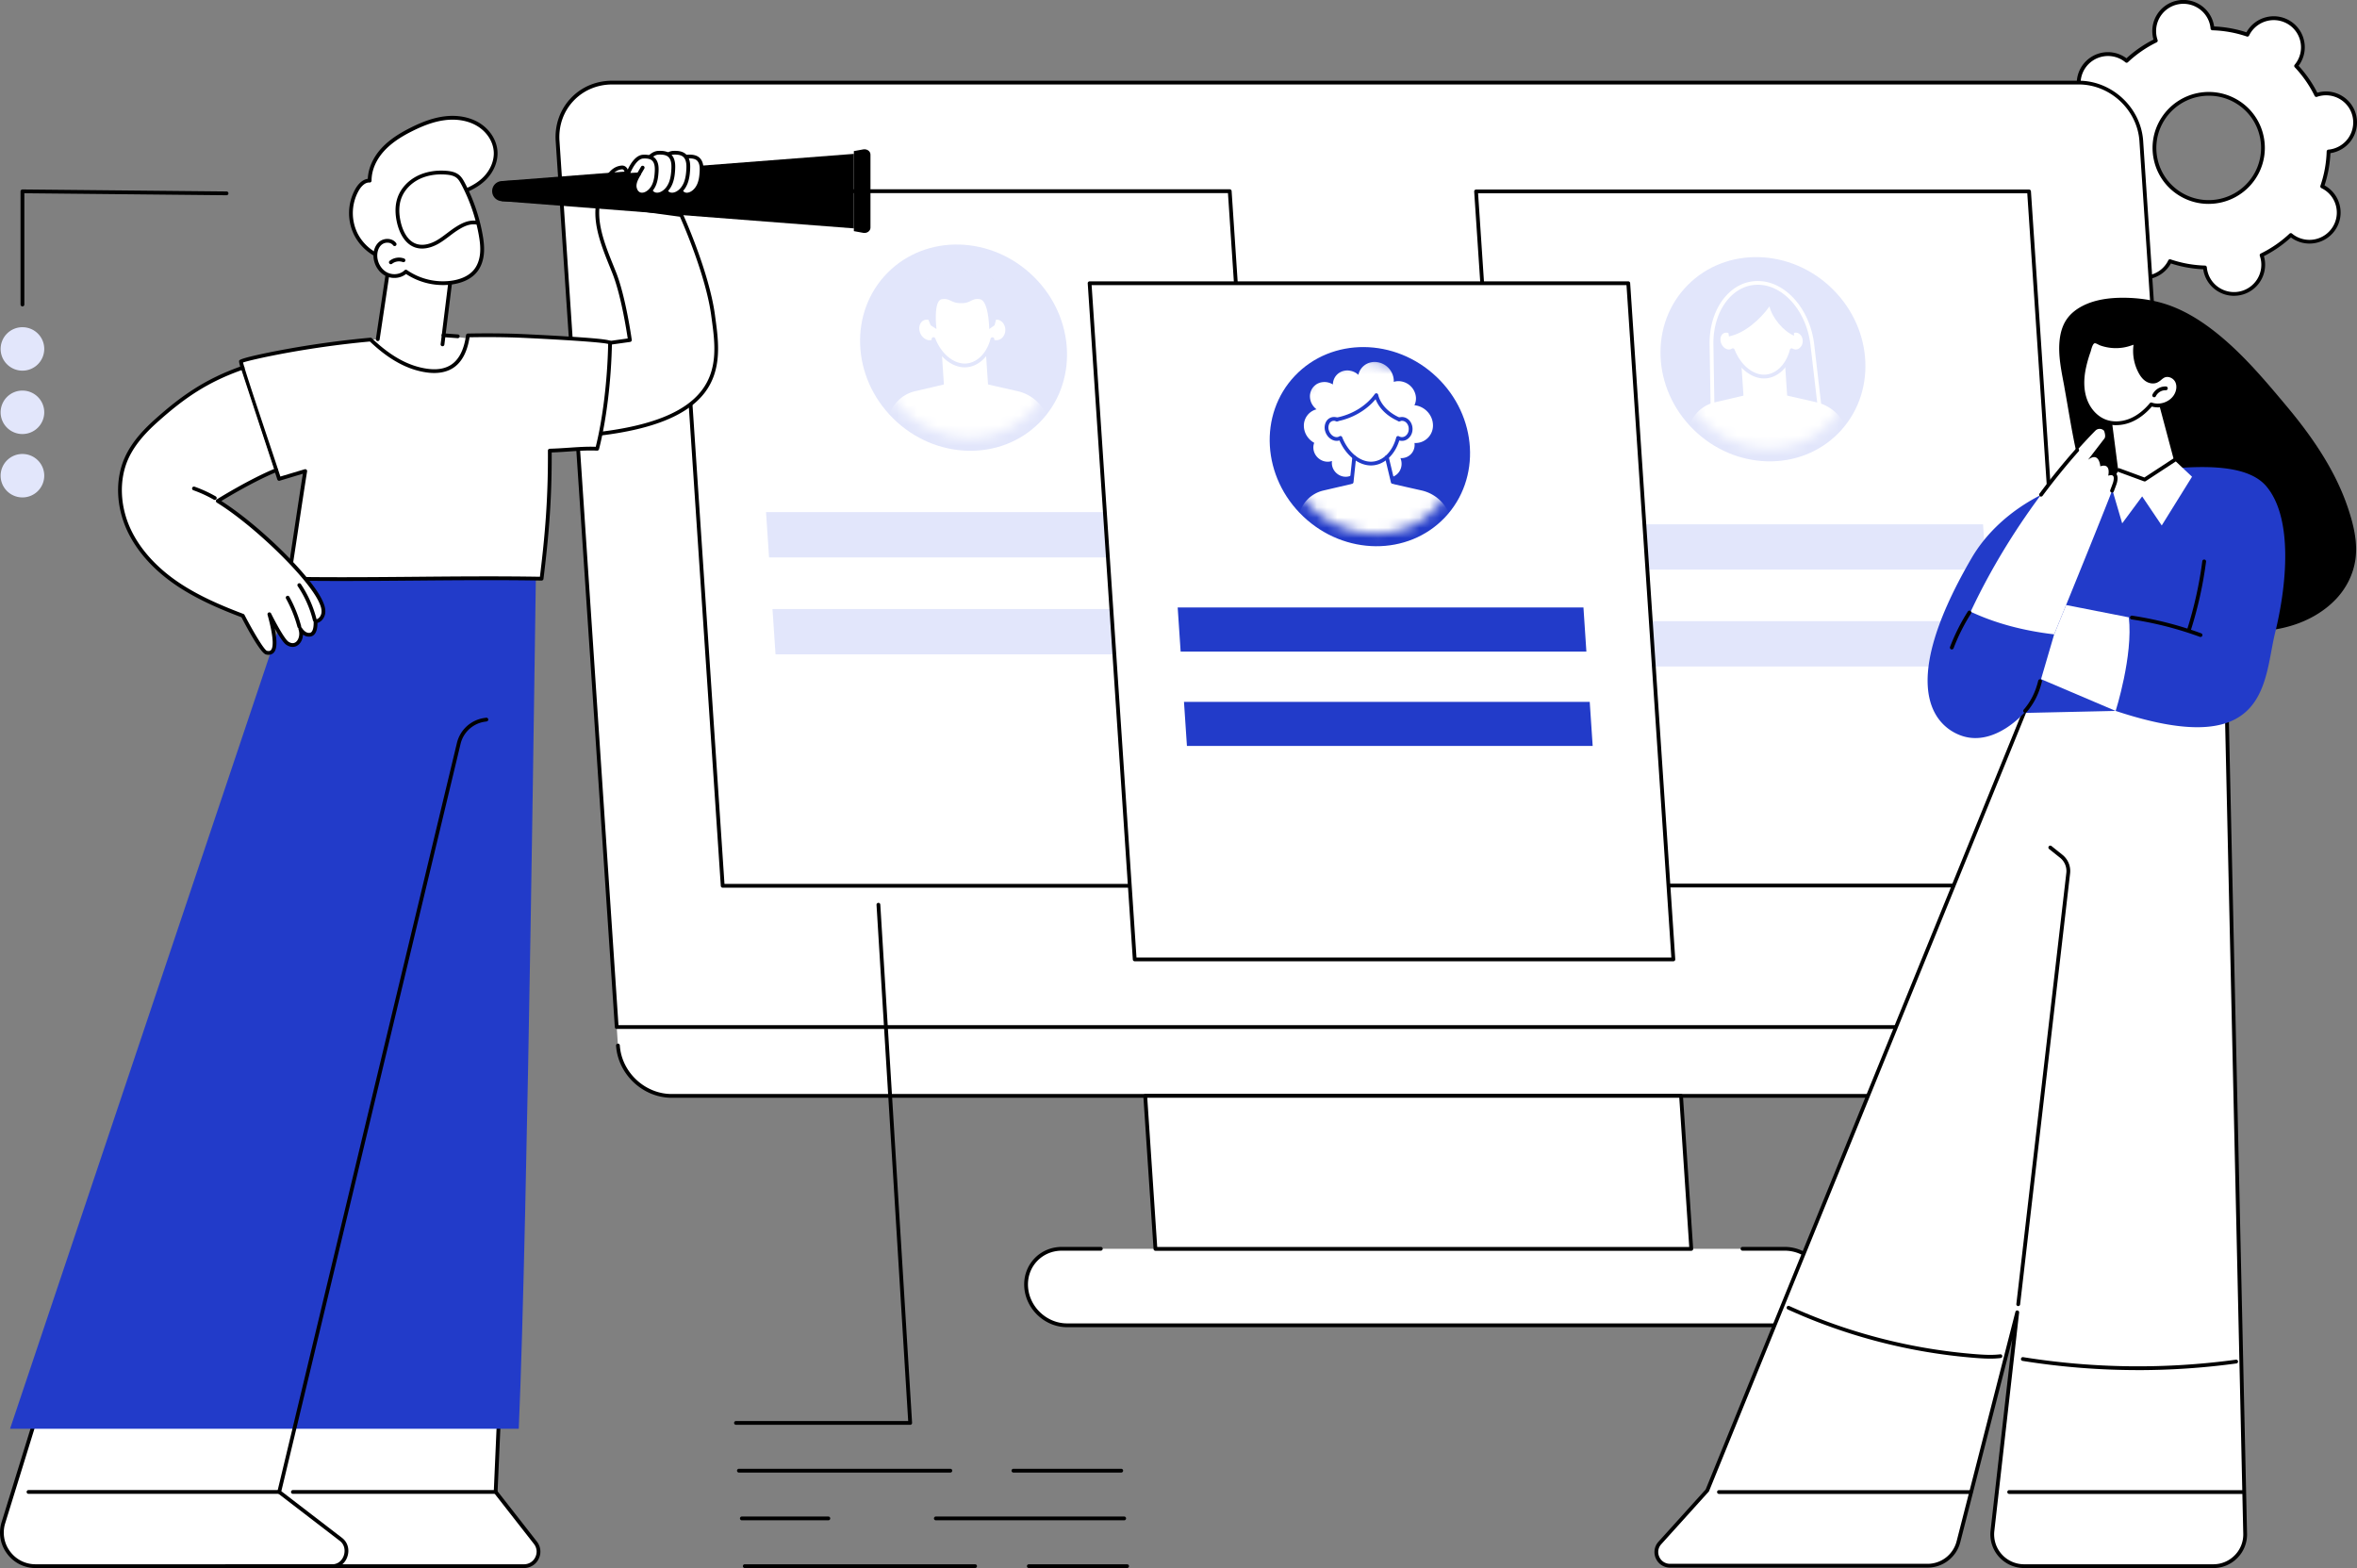 <svg xmlns="http://www.w3.org/2000/svg" fill="none" viewBox="0 0 230 153"><rect x="0" y="0" width="230" height="153" fill="#808080" stroke="none"/><g clip-path="url(#clip0_349_8101)"><path d="M219.473 3.078c-.063.098-.118.201-.168.302a11.635 11.635 0 0 0-3.414-.615 3.102 3.102 0 0 0-.049-.342 2.847 2.847 0 0 0-3.388-2.174 2.845 2.845 0 0 0-2.184 3.38c.024.114.057.225.096.331a11.64 11.64 0 0 0-2.852 1.972 2.856 2.856 0 0 0-4.219.648 2.834 2.834 0 0 0 1.154 4.095 11.492 11.492 0 0 0-.62 3.404 2.846 2.846 0 0 0-2.528 3.432 2.846 2.846 0 0 0 3.72 2.079 11.641 11.641 0 0 0 1.974 2.843 2.834 2.834 0 0 0 .644 4.205 2.856 2.856 0 0 0 4.108-1.156c1.115.379 2.265.581 3.413.615.011.114.026.228.05.342a2.847 2.847 0 0 0 3.388 2.174 2.846 2.846 0 0 0 2.184-3.38 2.409 2.409 0 0 0-.096-.331 11.642 11.642 0 0 0 2.852-1.972 2.857 2.857 0 0 0 4.219-.646 2.835 2.835 0 0 0-1.154-4.095c.382-1.112.587-2.26.62-3.405a2.846 2.846 0 0 0 2.528-3.432 2.847 2.847 0 0 0-3.72-2.078 11.64 11.64 0 0 0-1.974-2.843 2.835 2.835 0 0 0-.644-4.205 2.856 2.856 0 0 0-3.94.854v-.002Zm.502 14.209a5.304 5.304 0 0 1-7.316 1.585 5.266 5.266 0 0 1-1.581-7.295 5.306 5.306 0 0 1 7.317-1.585 5.266 5.266 0 0 1 1.58 7.295Z" fill="#fff"></path><path d="M217.989 28.864a3.02 3.02 0 0 1-1.636-.483 3.01 3.01 0 0 1-1.357-2.106 11.885 11.885 0 0 1-3.155-.569 3.044 3.044 0 0 1-4.3 1.084 3.006 3.006 0 0 1-1.322-1.903c-.171-.79-.024-1.6.416-2.28.035-.055.076-.11.118-.169a11.83 11.83 0 0 1-1.826-2.627 3.02 3.02 0 0 1-2.485-.36 3.006 3.006 0 0 1-1.322-1.903 3.034 3.034 0 0 1 2.53-3.634c.046-1.07.24-2.129.574-3.149a3 3 0 0 1-1.499-2.009c-.172-.79-.024-1.6.415-2.279a3.044 3.044 0 0 1 4.195-.908c.055.035.11.076.168.118a11.851 11.851 0 0 1 2.638-1.824 3.033 3.033 0 0 1 2.274-3.798 3.02 3.02 0 0 1 2.286.412 3.002 3.002 0 0 1 1.357 2.104c1.072.046 2.132.238 3.155.57a3.044 3.044 0 0 1 4.3-1.084 3 3 0 0 1 1.321 1.903c.172.79.024 1.6-.415 2.279-.035.055-.076.11-.118.17.727.79 1.34 1.673 1.826 2.627a3.019 3.019 0 0 1 2.485.36 3.007 3.007 0 0 1 1.322 1.902 3.035 3.035 0 0 1-2.528 3.635 11.737 11.737 0 0 1-.574 3.148 3.006 3.006 0 0 1 1.499 2.009c.172.79.024 1.6-.415 2.28a3.044 3.044 0 0 1-4.363.79 11.876 11.876 0 0 1-2.638 1.824c.02.07.037.134.052.198a3.034 3.034 0 0 1-2.976 3.67l-.002.002Zm-6.238-3.565c.02 0 .04.004.059.01 1.085.368 2.215.572 3.358.605.094.002.17.074.179.168a2.64 2.64 0 0 0 1.207 1.992 2.666 2.666 0 0 0 4.051-2.798 2.639 2.639 0 0 0-.089-.312.185.185 0 0 1 .092-.226 11.413 11.413 0 0 0 2.807-1.94.183.183 0 0 1 .243-.008c.095.077.178.14.261.193a2.676 2.676 0 0 0 3.685-.799 2.639 2.639 0 0 0 .365-2.001 2.635 2.635 0 0 0-1.445-1.828.187.187 0 0 1-.095-.225c.372-1.083.576-2.21.612-3.351a.185.185 0 0 1 .168-.179 2.664 2.664 0 0 0 2.363-3.21 2.632 2.632 0 0 0-1.16-1.669 2.656 2.656 0 0 0-2.319-.272.186.186 0 0 1-.227-.092 11.429 11.429 0 0 0-1.942-2.797.183.183 0 0 1-.007-.243 2.636 2.636 0 0 0 .559-2.26 2.635 2.635 0 0 0-1.161-1.673 2.676 2.676 0 0 0-3.685.8 2.611 2.611 0 0 0-.157.283.186.186 0 0 1-.225.094 11.465 11.465 0 0 0-3.358-.606.184.184 0 0 1-.179-.168 2.629 2.629 0 0 0-1.208-1.99 2.663 2.663 0 0 0-3.96 3.11.181.181 0 0 1-.092.225 11.407 11.407 0 0 0-2.806 1.94.184.184 0 0 1-.244.007 2.524 2.524 0 0 0-.26-.193 2.676 2.676 0 0 0-3.685.8 2.64 2.64 0 0 0-.366 2 2.639 2.639 0 0 0 1.446 1.829c.083.04.123.138.094.224a11.401 11.401 0 0 0-.611 3.351.187.187 0 0 1-.168.179 2.665 2.665 0 0 0-2.365 3.21 2.631 2.631 0 0 0 1.159 1.669 2.65 2.65 0 0 0 2.319.273c.089-.03.185.009.227.091a11.456 11.456 0 0 0 1.942 2.797.182.182 0 0 1 .008.243 2.64 2.64 0 0 0-.56 2.26c.15.695.563 1.288 1.162 1.673a2.674 2.674 0 0 0 3.684-.8c.054-.082.104-.172.157-.283a.187.187 0 0 1 .167-.103Zm3.762-5.405a5.445 5.445 0 0 1-2.952-.867 5.413 5.413 0 0 1-2.385-3.436 5.418 5.418 0 0 1 .749-4.113 5.495 5.495 0 0 1 7.571-1.64 5.418 5.418 0 0 1 2.386 3.435 5.422 5.422 0 0 1-.75 4.113 5.486 5.486 0 0 1-4.619 2.506v.002Zm.03-10.554a5.117 5.117 0 0 0-4.308 2.338 5.06 5.06 0 0 0-.699 3.837 5.057 5.057 0 0 0 2.224 3.204 5.127 5.127 0 0 0 7.062-1.53 5.06 5.06 0 0 0 .7-3.837 5.055 5.055 0 0 0-2.225-3.204 5.079 5.079 0 0 0-2.753-.808h-.001Z" fill="#000"></path><path d="M214.839 102.013c.181 2.716-1.874 4.918-4.589 4.918H65.546c-2.715 0-5.065-2.202-5.246-4.918l-.12-1.803h154.539l.12 1.803Z" fill="#fff"></path><path d="M210.25 107.115H65.546c-2.808 0-5.243-2.283-5.431-5.089a.182.182 0 0 1 .172-.195c.1-.008.19.07.195.171.176 2.616 2.447 4.745 5.063 4.745h144.703c1.257 0 2.407-.488 3.24-1.374.836-.893 1.251-2.08 1.166-3.347a.183.183 0 0 1 .172-.195c.102-.008.19.07.196.171.092 1.37-.358 2.657-1.267 3.623-.901.961-2.147 1.49-3.509 1.49h.004Z" fill="#000"></path><path d="M107.42 121.851h-3.793c-2.067 0-3.631 1.672-3.492 3.732.136 2.062 1.923 3.732 3.991 3.732h70.533c2.068 0 3.631-1.671 3.493-3.732-.137-2.062-1.924-3.732-3.991-3.732H107.42Z" fill="#fff"></path><path d="M174.659 129.5h-70.533c-2.158 0-4.032-1.751-4.176-3.906-.07-1.049.275-2.036.973-2.78.694-.74 1.656-1.149 2.704-1.149h3.792c.102 0 .185.083.185.185a.185.185 0 0 1-.185.184h-3.792c-.947 0-1.811.366-2.435 1.031-.626.668-.936 1.557-.873 2.504.131 1.962 1.839 3.56 3.807 3.56h70.533c.947 0 1.811-.366 2.435-1.031.626-.668.936-1.557.873-2.504-.131-1.962-1.838-3.56-3.807-3.56h-4.122a.185.185 0 0 1-.185-.184c0-.102.083-.185.185-.185h4.122c2.159 0 4.033 1.751 4.177 3.905.07 1.05-.276 2.039-.973 2.781-.695.74-1.656 1.149-2.705 1.149Z" fill="#000"></path><path d="M214.719 100.212H60.179L54.41 13.759c-.21-3.148 2.179-5.702 5.338-5.702h143.106c3.157 0 5.887 2.552 6.098 5.702l5.769 86.453h-.002Z" fill="#fff"></path><path d="M214.719 100.396H60.179a.185.185 0 0 1-.184-.171l-5.77-86.453c-.105-1.576.414-3.058 1.46-4.174 1.042-1.112 2.484-1.723 4.06-1.723h143.107c3.247 0 6.065 2.634 6.281 5.873l5.769 86.453a.18.18 0 0 1-.05.138.185.185 0 0 1-.135.059l.002-.002Zm-154.366-.368h154.17l-5.754-86.256c-.203-3.05-2.856-5.53-5.913-5.53H59.748c-1.474 0-2.82.572-3.792 1.608-.975 1.04-1.459 2.425-1.361 3.898l5.756 86.28h.002Z" fill="#000"></path><path d="m111.754 106.931.997 14.93h52.286l-.995-14.93h-52.288Z" fill="#fff"></path><path d="M165.037 122.045h-52.288a.185.185 0 0 1-.184-.172l-.997-14.929a.182.182 0 0 1 .05-.139.188.188 0 0 1 .134-.058h52.288c.098 0 .177.075.184.171l.997 14.93a.177.177 0 0 1-.05.138.185.185 0 0 1-.134.059Zm-52.114-.369h51.916l-.971-14.561h-51.916l.971 14.561Z" fill="#000"></path><path d="M202.518 86.41h-53.96l-4.52-67.731h53.96l4.52 67.73Z" fill="#fff"></path><path d="M202.518 86.593h-53.96a.186.186 0 0 1-.185-.171l-4.519-67.73a.177.177 0 0 1 .05-.139.185.185 0 0 1 .134-.059h53.96c.098 0 .178.076.185.172l4.519 67.73a.18.18 0 0 1-.049.138.19.19 0 0 1-.135.06Zm-53.789-.368h53.591l-4.495-67.362h-53.591l4.495 67.362Z" fill="#000"></path><path d="M193.804 55.577h-40.647l-.294-4.419h40.645l.296 4.42ZM194.435 65.03h-40.647l-.295-4.42h40.647l.295 4.42ZM179.371 42.29c3.751-3.782 3.505-10.089-.548-14.087-4.054-3.997-10.38-4.172-14.13-.39-3.751 3.783-3.505 10.09.548 14.087 4.054 3.997 10.38 4.172 14.13.39Z" fill="#E2E6FB"></path><mask id="mask0_349_8101" style="mask-type:luminance" maskUnits="userSpaceOnUse" x="163" y="26" width="18" height="18"><path d="M178.46 41.391c3.285-3.313 3.07-8.837-.48-12.338-3.55-3.501-9.091-3.654-12.376-.341-3.285 3.313-3.07 8.837.48 12.338 3.55 3.502 9.091 3.654 12.376.341Z" fill="#fff"></path></mask><g mask="url(#mask0_349_8101)"><path d="M178.117 44.661h-10.926a.184.184 0 0 1-.185-.18l-.181-10.849c-.033-1.968.608-3.765 1.758-4.93.827-.84 1.846-1.283 2.945-1.283 2.68 0 5.099 2.719 5.505 6.188l1.266 10.848a.187.187 0 0 1-.184.206h.002Zm-10.743-.368h10.536l-1.243-10.644c-.384-3.288-2.64-5.864-5.138-5.864-.996 0-1.923.405-2.68 1.173-1.08 1.095-1.682 2.797-1.652 4.665l.177 10.668v.002Z" fill="#fff"></path><path d="m177.247 39.25-5.018-1.138-4.866 1.138a3.435 3.435 0 0 0-2.594 2.616l-.694 5.66h17.566l-1.451-5.66a4.114 4.114 0 0 0-2.943-2.616Z" fill="#fff"></path><path d="M172.432 41.168c-1.178 0-2.195-.953-2.272-2.128l-.266-3.984h4.263l.265 3.984a1.968 1.968 0 0 1-1.988 2.128h-.002Z" fill="#fff"></path><path d="M175.41 32.296a.753.753 0 0 0-.456.031c-.254-1.97-1.689-3.305-3.332-3.305-1.643 0-2.898 1.335-2.891 3.305a.772.772 0 0 0-.46-.031c-.454.114-.681.648-.511 1.19.172.542.677.889 1.132.774a.653.653 0 0 0 .199-.086c.572 1.454 1.754 2.568 3.046 2.568 1.293 0 2.325-1.114 2.703-2.568a.792.792 0 0 0 .212.086c.469.114.929-.232 1.029-.775.099-.543-.202-1.075-.671-1.19Z" fill="#fff"></path><path d="M172.137 36.926c-1.244 0-2.487-.998-3.142-2.504a.336.336 0 0 1-.059.017c-.545.138-1.152-.265-1.352-.899a1.245 1.245 0 0 1 .076-.98.882.882 0 0 1 .892-.462c.044-.964.389-1.81.984-2.406.55-.55 1.29-.854 2.086-.854 1.715 0 3.153 1.359 3.484 3.26a.92.92 0 0 1 .347.02c.561.136.923.765.807 1.4a1.192 1.192 0 0 1-.508.792.95.95 0 0 1-.746.13c-.017-.003-.031-.008-.048-.012-.462 1.504-1.577 2.498-2.823 2.498h.002Zm-3.046-2.936a.187.187 0 0 1 .172.118c.576 1.465 1.731 2.45 2.872 2.45 1.141 0 2.147-.976 2.524-2.43a.183.183 0 0 1 .271-.112.574.574 0 0 0 .621-.015.823.823 0 0 0 .345-.549c.081-.447-.157-.887-.532-.978a.57.57 0 0 0-.345.024.184.184 0 0 1-.251-.147c-.236-1.823-1.56-3.145-3.15-3.145-.707 0-1.338.258-1.826.746-.572.573-.884 1.416-.88 2.375 0 .06-.03.118-.08.151a.185.185 0 0 1-.169.022.596.596 0 0 0-.351-.026.532.532 0 0 0-.334.266c-.107.191-.124.443-.047.692.143.45.552.744.911.652a.496.496 0 0 0 .146-.065.187.187 0 0 1 .099-.03h.004Z" fill="#E2E6FB"></path><path d="M168.712 32.822c1.536-.292 3.067-1.677 3.957-2.923.264 1.106 1.333 2.4 2.39 2.855 0 0 .196-4.407-3.472-4.266-3.669.142-2.875 4.334-2.875 4.334Z" fill="#E2E6FB"></path></g><path d="M124.521 86.433h-54L66 18.655h53.999l4.523 67.778Z" fill="#fff"></path><path d="M124.521 86.617h-54a.185.185 0 0 1-.184-.171l-4.523-67.778A.186.186 0 0 1 66 18.47h53.999c.097 0 .177.075.184.17l4.523 67.78a.177.177 0 0 1-.05.137.186.186 0 0 1-.134.06Zm-53.826-.368h53.628l-4.497-67.41H66.198l4.498 67.41Z" fill="#000"></path><path d="M115.72 54.388H75.045l-.295-4.423h40.675l.295 4.423ZM116.351 63.846H75.677l-.296-4.42h40.675l.295 4.42ZM101.437 41.232c3.788-3.82 3.54-10.189-.554-14.226-4.093-4.037-10.481-4.213-14.27-.393-3.787 3.82-3.539 10.189.554 14.226 4.094 4.037 10.482 4.212 14.27.393Z" fill="#E2E6FB"></path><mask id="mask1_349_8101" style="mask-type:luminance" maskUnits="userSpaceOnUse" x="85" y="25" width="18" height="18"><path d="M100.515 40.324c3.317-3.345 3.1-8.923-.485-12.459-3.585-3.536-9.18-3.69-12.498-.344-3.317 3.345-3.1 8.923.485 12.459 3.585 3.536 9.18 3.69 12.498.344Z" fill="#fff"></path></mask><g mask="url(#mask1_349_8101)"><path d="m99.296 38.167-5.067-1.149-4.915 1.15a3.466 3.466 0 0 0-2.618 2.641l-.701 5.715h17.738l-1.464-5.715a4.158 4.158 0 0 0-2.97-2.642h-.003Z" fill="#fff"></path><path d="M94.884 40.106h-.9c-.939 0-1.753-.76-1.816-1.698l-.299-4.474h4.304l.299 4.474a1.571 1.571 0 0 1-1.59 1.698h.002Z" fill="#fff"></path><path d="M97.411 31.21a.754.754 0 0 0-.456.03c-.254-1.97-1.689-3.304-3.332-3.304-1.643 0-2.898 1.337-2.891 3.305a.773.773 0 0 0-.46-.032c-.454.115-.681.649-.511 1.19.17.541.677.89 1.132.775a.678.678 0 0 0 .2-.087c.573 1.455 1.755 2.569 3.047 2.569 1.292 0 2.324-1.114 2.703-2.569a.79.79 0 0 0 .212.087c.47.114.929-.232 1.028-.775.1-.543-.2-1.075-.67-1.19h-.002Z" fill="#fff"></path><path d="M94.138 35.842c-1.292 0-2.586-1.08-3.218-2.685a.185.185 0 0 1 .345-.134c.576 1.465 1.732 2.45 2.875 2.45s2.147-.975 2.524-2.43a.185.185 0 0 1 .358.092c-.421 1.619-1.579 2.707-2.882 2.707h-.002ZM94.576 26.426c-2.698-.447-5.76.107-4.169 4.305l.408 1.007.569.368s-.338-2.767.52-2.91c.813-.137.901.408 1.883.382.988.026 1.003-.52 1.834-.383.877.144.908 2.911.908 2.911l.52-.368.274-1.007c.648-3.261-.825-4.546-2.745-4.305h-.002Z" fill="#E2E6FB"></path></g><path d="M163.29 93.612h-52.562l-4.403-65.976h52.564l4.401 65.976Z" fill="#fff"></path><path d="M163.29 93.796h-52.562a.186.186 0 0 1-.185-.171l-4.401-65.976a.186.186 0 0 1 .185-.197h52.562c.098 0 .177.075.185.17l4.401 65.977a.186.186 0 0 1-.185.197Zm-52.39-.368h52.193l-4.377-65.608h-52.194l4.378 65.608Z" fill="#000"></path><path d="M154.802 63.579h-39.593l-.288-4.305h39.595l.286 4.305ZM155.416 72.786h-39.593l-.288-4.304h39.593l.288 4.304ZM140.985 50.5c3.585-3.768 3.219-9.92-.819-13.74-4.037-3.822-10.217-3.865-13.802-.097-3.585 3.767-3.218 9.92.819 13.74 4.038 3.821 10.217 3.864 13.802.097Z" fill="#223BC9"></path><mask id="mask2_349_8101" style="mask-type:luminance" maskUnits="userSpaceOnUse" x="125" y="35" width="18" height="18"><path d="M140.079 49.642c3.14-3.3 2.818-8.689-.719-12.036-3.536-3.347-8.949-3.385-12.089-.085-3.14 3.3-2.819 8.688.718 12.035 3.537 3.348 8.95 3.386 12.09.086Z" fill="#fff"></path></mask><g mask="url(#mask2_349_8101)"><path d="M138.02 39.544c.113-.228.168-.49.15-.77a1.724 1.724 0 0 0-1.699-1.584c-.164 0-.321.025-.467.07a1.773 1.773 0 0 0 0-.207 1.89 1.89 0 0 0-1.861-1.738c-.796 0-1.431.532-1.591 1.258a1.608 1.608 0 0 0-1.08-.428c-.787 0-1.392.603-1.407 1.368-.246-.15-.53-.239-.829-.239-.831 0-1.46.67-1.405 1.499.031.471.279.891.637 1.165a1.643 1.643 0 0 0-1.23 1.724c.045.663.447 1.239 1.007 1.546a1.232 1.232 0 0 0-.082.54c.048.72.672 1.303 1.396 1.303.15 0 .29-.026.421-.072-.015.09-.02.184-.013.28.046.696.65 1.26 1.35 1.26.699 0 1.227-.564 1.181-1.26-.046-.696 1.292-.904 1.346-.1a1.58 1.58 0 0 0 1.558 1.455c.807 0 1.418-.651 1.364-1.454a1.495 1.495 0 0 0-.107-.46c.026 0 .05.003.076.003.772 0 1.355-.622 1.303-1.39-.001-.031-.007-.06-.011-.09.024 0 .047.004.071.004a1.707 1.707 0 0 0 1.729-1.847c-.064-.963-.856-1.753-1.805-1.838l-.002.002Z" fill="#fff"></path><path d="m138.777 47.677-4.907-1.109-4.76 1.109a3.355 3.355 0 0 0-2.536 2.55l-.681 5.518h17.175l-1.418-5.518a4.02 4.02 0 0 0-2.877-2.55h.004Z" fill="#fff"></path><path d="M143.071 55.93h-17.175a.181.181 0 0 1-.138-.062.18.18 0 0 1-.045-.144l.682-5.518a3.54 3.54 0 0 1 2.677-2.706l4.759-1.108a.18.18 0 0 1 .083 0l4.907 1.108a4.209 4.209 0 0 1 3.009 2.668l1.422 5.534a.18.18 0 0 1-.033.159.188.188 0 0 1-.146.071l-.002-.001Zm-16.966-.368h16.728l-1.359-5.287a3.829 3.829 0 0 0-2.738-2.416l-4.864-1.1-4.717 1.1a3.173 3.173 0 0 0-2.399 2.412l-.651 5.293v-.002Z" fill="#223BC9"></path><path d="m131.863 47.329.395-3.742h2.828l.885 3.7-4.108.042Z" fill="#fff"></path><path d="M136.983 40.896a.731.731 0 0 0-.445.031c-.25-1.92-1.651-3.224-3.257-3.224s-2.834 1.302-2.827 3.224a.754.754 0 0 0-.45-.031c-.443.112-.666.631-.5 1.16.168.53.662.867 1.106.756a.687.687 0 0 0 .195-.084c.56 1.417 1.715 2.504 2.978 2.504 1.263 0 2.273-1.087 2.644-2.504a.805.805 0 0 0 .207.084c.457.113.908-.226 1.004-.756.096-.53-.196-1.05-.654-1.16h-.001Z" fill="#fff"></path><path d="M130.452 40.927a.754.754 0 0 0-.45-.031c-.443.112-.666.631-.5 1.16.168.53.662.867 1.106.756a.687.687 0 0 0 .195-.084c.56 1.417 1.715 2.504 2.978 2.504 1.263 0 2.273-1.087 2.644-2.504a.805.805 0 0 0 .207.084c.457.113.908-.226 1.004-.756.096-.53-.196-1.05-.654-1.16a.732.732 0 0 0-.445.031h-6.085Z" fill="#fff"></path><path d="M133.781 45.416c-1.216 0-2.433-.972-3.074-2.44-.018.006-.035.011-.053.015-.536.134-1.132-.26-1.328-.88a1.216 1.216 0 0 1 .074-.96.884.884 0 0 1 1.115-.397.185.185 0 1 1-.129.346.588.588 0 0 0-.34-.026.518.518 0 0 0-.325.258.858.858 0 0 0-.044.67c.139.437.536.722.884.634a.498.498 0 0 0 .143-.063.188.188 0 0 1 .157-.02.185.185 0 0 1 .114.108c.563 1.43 1.691 2.388 2.806 2.388s2.096-.952 2.465-2.365a.184.184 0 0 1 .271-.112.567.567 0 0 0 .602-.016.786.786 0 0 0 .334-.532c.08-.434-.151-.86-.517-.948a.546.546 0 0 0-.334.024.185.185 0 0 1-.135-.344.92.92 0 0 1 .558-.039c.55.135.906.75.792 1.372a1.16 1.16 0 0 1-.497.773.933.933 0 0 1-.733.129l-.042-.011c-.454 1.466-1.543 2.436-2.764 2.436Z" fill="#223BC9"></path><path d="M130.453 40.927c1.502-.285 2.979-1.152 3.851-2.368.258 1.08 1.198 1.926 2.234 2.368h-6.085Z" fill="#fff"></path><path d="M136.536 41.111a.193.193 0 0 1-.072-.015c-1.079-.462-1.889-1.246-2.232-2.144-.894 1.078-2.267 1.874-3.746 2.156a.184.184 0 1 1-.069-.363c1.516-.287 2.912-1.145 3.735-2.294a.185.185 0 0 1 .331.064c.221.928 1.017 1.766 2.127 2.243.094.04.136.149.096.24a.185.185 0 0 1-.17.113ZM135.908 47.213a.185.185 0 0 1-.179-.142l-.578-2.417a.182.182 0 0 1 .137-.221.182.182 0 0 1 .221.136l.578 2.417a.182.182 0 0 1-.137.221.17.17 0 0 1-.042.006ZM131.894 47.213h-.02a.184.184 0 0 1-.164-.203l.253-2.393a.184.184 0 0 1 .367.039l-.253 2.393a.183.183 0 0 1-.183.164Z" fill="#223BC9"></path></g><path d="m38.105 24.81-1.242 8.289-.702.038s1.591 4.95 5.738 5.634c4.145.683 4.38-5.67 4.38-5.67l-2.988-.387.718-5.789-5.904-2.114v-.001Z" fill="#fff"></path><path d="M43.18 33.785h-.022a.185.185 0 0 1-.16-.206l.81-6.532-5.553-1.989-1.21 8.066a.184.184 0 0 1-.21.155.184.184 0 0 1-.155-.21l1.242-8.289a.178.178 0 0 1 .09-.13.188.188 0 0 1 .156-.015l5.904 2.113c.081.03.131.11.12.195l-.829 6.68a.183.183 0 0 1-.183.162Z" fill="#000"></path><path d="M44.67 32.997h-.015l-1.379-.103a.184.184 0 1 1 .028-.366l1.38.103a.184.184 0 0 1 .169.197.185.185 0 0 1-.185.171l.002-.002Z" fill="#000"></path><path d="M47.33 17.37c.652-.678 1.079-1.6 1.034-2.54-.053-1.124-.784-2.154-1.759-2.723-.975-.568-2.158-.71-3.277-.56-1.119.152-2.182.577-3.19 1.083-1.014.508-1.998 1.112-2.766 1.945-.768.832-1.307 1.918-1.301 3.05-.538-.025-.97.435-1.233.9a4.677 4.677 0 0 0-.119 4.313 4.693 4.693 0 0 0 3.514 2.515c1.735.235 3.513-.564 4.707-1.84.975-1.042 1.594-2.367 1.943-3.74.166-.654.09-.966.73-1.255.636-.287 1.232-.646 1.72-1.15l-.002.002Z" fill="#fff"></path><path d="M38.834 25.577a4.45 4.45 0 0 1-.627-.042 4.86 4.86 0 0 1-3.654-2.616 4.83 4.83 0 0 1 .124-4.483c.327-.577.76-.927 1.213-.987.044-1.042.518-2.101 1.347-3 .88-.951 2.031-1.588 2.82-1.984 1.23-.619 2.263-.967 3.249-1.101 1.255-.17 2.459.038 3.393.583 1.087.636 1.796 1.737 1.85 2.874.044.94-.35 1.913-1.086 2.676-.446.463-1.028.854-1.774 1.19-.432.196-.467.367-.552.783-.022.105-.044.221-.077.35-.394 1.547-1.062 2.834-1.987 3.82-1.15 1.229-2.727 1.94-4.24 1.94l.001-.003Zm-2.806-7.77c-.515 0-.89.562-1.03.809a4.459 4.459 0 0 0-.113 4.139 4.489 4.489 0 0 0 3.373 2.416c1.577.213 3.32-.47 4.55-1.783.882-.943 1.519-2.174 1.897-3.66.032-.122.054-.232.074-.331.09-.448.157-.772.76-1.044.713-.323 1.241-.674 1.662-1.11.663-.69 1.021-1.565.982-2.403-.048-1.015-.686-2-1.667-2.572-.864-.505-1.984-.695-3.158-.536-.944.127-1.939.466-3.133 1.064-.765.383-1.876.998-2.714 1.906-.813.88-1.258 1.918-1.254 2.923 0 .05-.02.1-.057.135a.198.198 0 0 1-.137.051h-.033l-.002-.003Z" fill="#000"></path><path d="M38.519 23.834c-.294-.416-.96-.438-1.363-.125-.402.313-.56.863-.52 1.37.051.684.446 1.35 1.057 1.666.611.316 1.426.235 1.919-.243a6.356 6.356 0 0 0 4.467 1.07c.874-.122 1.76-.46 2.316-1.142.387-.477.583-1.087.638-1.696.056-.61-.02-1.226-.129-1.828a17.204 17.204 0 0 0-1.72-4.995c-.133-.253-.28-.508-.5-.69-.311-.258-.732-.336-1.136-.369-.922-.074-1.87.053-2.701.459-.831.405-1.533 1.1-1.854 1.966-.306.828-.25 1.755-.024 2.609.23.867.71 1.76 1.555 2.07l-2.007-.12.002-.002Z" fill="#fff"></path><path d="M43.225 27.814a6.567 6.567 0 0 1-3.602-1.079c-.543.435-1.366.512-2.018.175-.644-.333-1.097-1.045-1.156-1.817-.048-.631.174-1.204.59-1.528.258-.199.608-.29.94-.24.29.043.534.187.687.404a.184.184 0 0 1-.3.212.645.645 0 0 0-.44-.253.884.884 0 0 0-.657.166c-.377.295-.48.818-.45 1.212.05.646.424 1.24.957 1.517.562.29 1.278.202 1.704-.212a.185.185 0 0 1 .235-.018 6.171 6.171 0 0 0 4.337 1.038c.68-.096 1.615-.36 2.197-1.075.42-.518.557-1.155.598-1.598.057-.628-.032-1.253-.126-1.78-.06-.345-.133-.686-.216-1.025-.674-.116-1.283.194-1.84.55-.28.176-.549.38-.81.58-.337.253-.684.516-1.059.732-.48.274-1.421.687-2.335.352-1.045-.385-1.494-1.541-1.67-2.195-.267-1.005-.258-1.946.03-2.72.322-.869 1.03-1.622 1.946-2.067.805-.392 1.773-.558 2.797-.477.384.031.872.105 1.24.41.246.203.405.481.545.746a17.428 17.428 0 0 1 1.74 5.049c.1.552.192 1.206.13 1.878-.064.708-.298 1.329-.679 1.795-.657.808-1.685 1.103-2.433 1.208-.292.04-.585.06-.879.06h-.003Zm-.169-10.798c-.778 0-1.508.157-2.13.458-.83.405-1.471 1.085-1.761 1.866-.26.701-.266 1.566-.019 2.498.157.585.55 1.618 1.44 1.944.774.284 1.6-.08 2.024-.324.356-.204.692-.46 1.019-.707.268-.202.544-.412.834-.596.552-.352 1.208-.69 1.943-.623a17.028 17.028 0 0 0-1.387-3.535c-.13-.243-.26-.475-.454-.635-.29-.24-.705-.3-1.034-.326a5.93 5.93 0 0 0-.474-.018v-.002Z" fill="#000"></path><path d="M38.142 25.778a.184.184 0 0 1-.116-.328c.39-.314.943-.403 1.412-.224a.184.184 0 1 1-.131.344 1.097 1.097 0 0 0-1.049.168.186.186 0 0 1-.116.04Z" fill="#000"></path><path d="m48.368 145.577.28-6.391H3.237L.334 148.57c-.653 2.11.929 4.25 3.144 4.25h47.648c1.182 0 1.846-1.357 1.119-2.287l-3.877-4.955v-.001Z" fill="#fff"></path><path d="M51.124 153H3.478a3.444 3.444 0 0 1-2.795-1.408 3.423 3.423 0 0 1-.524-3.079l2.902-9.384a.185.185 0 0 1 .177-.131h45.41a.185.185 0 0 1 .185.192l-.277 6.324 3.835 4.901c.38.486.448 1.132.177 1.687a1.594 1.594 0 0 1-1.442.898h-.002ZM3.373 139.368.51 148.622a3.06 3.06 0 0 0 .469 2.752 3.08 3.08 0 0 0 2.5 1.258h47.647a1.21 1.21 0 0 0 1.11-.691c.212-.432.16-.918-.137-1.298l-3.877-4.954a.182.182 0 0 1-.039-.122l.272-6.199H3.373Z" fill="#000"></path><path d="M50.622 139.409c.883-20.133 1.64-82.683 1.669-83.128l-23.402-.013L.982 139.409h49.64Z" fill="#223BC9"></path><path d="M32.428 153H22.097a.185.185 0 0 1-.185-.184c0-.101.083-.184.185-.184h10.331c.611 0 .98-.44 1.12-.853.141-.412.124-1.034-.387-1.427l-6.028-4.63a.184.184 0 0 1-.066-.188l17.518-73.035a3.221 3.221 0 0 1 2.646-2.438l.203-.03c.1-.016.196.053.21.152a.182.182 0 0 1-.153.21l-.203.031a2.855 2.855 0 0 0-2.345 2.16l-17.49 72.919 5.932 4.559c.548.421.749 1.143.51 1.837-.228.67-.804 1.101-1.469 1.101h.002Z" fill="#000"></path><path d="M27.248 145.761H2.782a.185.185 0 0 1-.184-.184c0-.102.083-.185.184-.185h24.466c.101 0 .184.083.184.185a.185.185 0 0 1-.184.184ZM48.368 145.761H28.583a.185.185 0 0 1-.185-.184c0-.102.083-.185.185-.185h19.785c.101 0 .185.083.185.185a.185.185 0 0 1-.185.184Z" fill="#000"></path><path d="m59.532 33.454 1.93-.27s-.573-4.18-1.533-6.587c-.96-2.406-2.123-4.96-1.442-7.333.681-2.371 1.495-2.846 2.165-2.922.67-.075.67 1.267.401 2.27-.27 1.004.168 1.648.168 1.648l5.256.72s2.54 5.56 3.107 9.786c.567 4.225 1.693 9.995-10.975 11.547 0 0 1.106-6.306.92-8.86h.003Z" fill="#fff"></path><path d="M58.61 42.498a.183.183 0 0 1-.182-.162.182.182 0 0 1 .16-.205c5.031-.617 8.258-1.928 9.866-4.01 1.656-2.141 1.304-4.724.994-7.002l-.045-.33c-.517-3.853-2.721-8.9-3.052-9.642l-5.154-.705a.183.183 0 0 1-.127-.079c-.02-.03-.484-.725-.194-1.799.221-.82.214-1.703-.015-1.968a.195.195 0 0 0-.186-.072c-.536.061-1.328.416-2.01 2.79-.612 2.134.318 4.442 1.22 6.674l.217.54c.958 2.397 1.54 6.585 1.546 6.628a.186.186 0 0 1-.157.208l-1.931.27a.184.184 0 1 1-.052-.364l1.746-.245c-.123-.829-.668-4.286-1.497-6.361l-.216-.54c-.925-2.288-1.88-4.656-1.231-6.912.742-2.586 1.681-2.982 2.322-3.054a.564.564 0 0 1 .508.197c.373.43.308 1.497.09 2.303-.197.737.013 1.252.106 1.43l5.167.708c.063.01.116.048.142.107.026.055 2.559 5.634 3.122 9.837l.044.328c.305 2.233.683 5.011-1.065 7.276-1.673 2.163-4.981 3.522-10.113 4.15h-.023v.004Z" fill="#000"></path><path d="M50.197 32.749a93.407 93.407 0 0 0-4.538-.019c-.04.293-.094.586-.17.871-.203.773-.566 1.541-1.216 2.038-.737.564-1.691.65-2.583.529-2.165-.295-3.984-1.547-5.53-3.03-6.885.62-12.564 1.978-12.645 2.126-.095.167 2.592 8.009 3.721 11.466l2.544-.762c-.537 3.36-1.074 7.142-1.611 10.5 8.226.14 16.451-.14 24.678 0 .557-4.52.825-7.939.8-12.494 1.829-.053 3.097-.252 4.626-.186.797-3.13 1.196-7.101 1.255-10.33.005-.29-8.542-.68-9.334-.706l.003-.003Z" fill="#fff"></path><path d="M33.388 56.69c-1.743 0-3.487-.012-5.221-.041a.185.185 0 0 1-.18-.214c.269-1.677.542-3.49.806-5.245.249-1.657.506-3.366.76-4.966l-2.261.68a.184.184 0 0 1-.23-.12c-.331-1.018-.799-2.41-1.291-3.885-2.522-7.541-2.495-7.591-2.417-7.73.137-.242 3.018-.807 3.897-.975a93.359 93.359 0 0 1 8.891-1.243.189.189 0 0 1 .144.052c1.834 1.76 3.608 2.734 5.428 2.98 1.016.139 1.839-.027 2.446-.491.532-.407.92-1.059 1.15-1.937a7.48 7.48 0 0 0 .167-.85.184.184 0 0 1 .179-.159 93.511 93.511 0 0 1 4.547.019c.404.012 2.745.117 4.972.254 4.549.278 4.545.406 4.541.639-.068 3.662-.539 7.54-1.263 10.373a.184.184 0 0 1-.186.138c-.92-.04-1.728.014-2.664.079-.552.038-1.123.077-1.767.1.017 4.71-.295 8.222-.803 12.339a.184.184 0 0 1-.186.162c-4.112-.07-8.292-.035-12.335 0-2.34.02-4.73.04-7.122.04h-.002Zm-5.001-.406c4.043.065 8.149.03 12.122-.004 3.991-.035 8.115-.07 12.177-.003.5-4.084.805-7.588.78-12.306 0-.1.08-.183.18-.185.713-.022 1.333-.064 1.933-.105.858-.058 1.673-.116 2.555-.086.689-2.764 1.14-6.492 1.211-10.034-.904-.245-7.87-.588-9.153-.63a90.708 90.708 0 0 0-4.372-.022c-.042.267-.092.51-.151.736-.253.961-.683 1.68-1.282 2.138-.679.52-1.619.712-2.719.563-1.88-.254-3.703-1.244-5.572-3.023-6.3.573-11.57 1.77-12.378 2.046.162.707 1.4 4.406 2.405 7.412a679.22 679.22 0 0 1 1.237 3.717l2.37-.71a.189.189 0 0 1 .176.037c.048.042.07.104.061.167-.27 1.68-.543 3.496-.807 5.253a673.542 673.542 0 0 1-.771 5.04h-.002Z" fill="#000"></path><path d="M30.785 60.626c.413-.015.727-.426.77-.836.042-.41-.118-.814-.297-1.186-1.173-2.447-6.355-7.473-10.005-9.718 0 0 2.941-1.99 5.515-3.038l-3.255-9.903c-3.377 1.178-5.513 2.657-8.182 5.032-1.215 1.082-2.356 2.303-3.01 3.793-.956 2.18-.75 4.763.252 6.922 1 2.16 2.736 3.922 4.707 5.26 1.972 1.339 4.184 2.285 6.414 3.132 0 0 1.798 3.473 2.297 3.596.73.18 1.222-.377.295-3.741 0 0 1.218 2.467 1.743 2.82.917.62 1.6-.462 1.272-1.397 0 0 .382.685.984.565.602-.12.498-1.3.498-1.3l.002-.001Z" fill="#fff"></path><path d="M26.216 63.892a1.12 1.12 0 0 1-.27-.035c-.511-.127-1.813-2.528-2.383-3.627-2.016-.768-4.342-1.738-6.386-3.127-2.194-1.49-3.844-3.334-4.77-5.335-1.08-2.33-1.175-4.973-.254-7.074.726-1.653 2.014-2.93 3.056-3.857 2.433-2.165 4.792-3.865 8.4-5.124a.183.183 0 1 1 .122.346c-3.562 1.243-5.807 2.854-8.277 5.05-1.013.902-2.265 2.142-2.963 3.729-.879 2.005-.786 4.536.251 6.771.9 1.941 2.505 3.734 4.643 5.187 2.035 1.383 4.365 2.35 6.375 3.111a.184.184 0 0 1 .098.089c.829 1.6 1.898 3.393 2.18 3.502.246.06.344-.004.397-.06.183-.185.383-.881-.326-3.455a.183.183 0 0 1 .112-.22.185.185 0 0 1 .23.09c.464.936 1.33 2.51 1.683 2.75.275.186.528.2.735.044.267-.204.437-.72.26-1.228a.183.183 0 0 1 .1-.228.184.184 0 0 1 .236.079c.004.005.327.565.786.475.366-.072.37-.89.351-1.103a.183.183 0 0 1 .046-.138.182.182 0 0 1 .131-.063c.325-.012.562-.357.593-.672.039-.362-.113-.738-.28-1.088-1.143-2.384-6.342-7.43-9.935-9.64a.19.19 0 0 1-.088-.156.18.18 0 0 1 .086-.157c.032-.02 3.174-1.985 5.733-3.027a.184.184 0 0 1 .138.34c-2.112.859-4.632 2.36-5.424 2.844 3.687 2.347 8.66 7.213 9.822 9.636.192.4.361.83.314 1.285-.045.418-.333.86-.761.974.007.376-.048 1.204-.655 1.324a.946.946 0 0 1-.756-.182c-.018.412-.188.797-.474 1.016-.334.256-.759.245-1.167-.031-.288-.195-.736-.912-1.115-1.585.327 1.655.109 2.15-.11 2.373a.648.648 0 0 1-.484.193v.004Z" fill="#000"></path><path d="M29.206 61.312a.185.185 0 0 1-.179-.136 12.487 12.487 0 0 0-1.117-2.77.183.183 0 0 1 .074-.251.184.184 0 0 1 .251.073c.497.9.883 1.862 1.15 2.854a.186.186 0 0 1-.13.227.212.212 0 0 1-.049.005v-.002ZM30.711 60.659a.183.183 0 0 1-.179-.14 10.528 10.528 0 0 0-1.479-3.323.185.185 0 0 1 .05-.256.186.186 0 0 1 .257.05 10.91 10.91 0 0 1 1.53 3.439.183.183 0 0 1-.179.228v.002ZM20.96 48.78a.186.186 0 0 1-.093-.024 12.287 12.287 0 0 0-2-.92.185.185 0 0 1-.114-.235.186.186 0 0 1 .237-.112c.712.252 1.407.57 2.062.946a.186.186 0 0 1 .068.252.186.186 0 0 1-.16.093ZM48.936 17.67a.98.98 0 0 0 0 1.955l23.962.977v-3.91l-23.962.977Z" fill="#000"></path><path d="M48.937 17.67v1.957l34.385 2.657v-7.271L48.935 17.67Z" fill="#000"></path><path d="m84.235 14.576-.914.168v7.808l.914.168c.364.066.707-.179.707-.506v-7.131c0-.328-.341-.573-.707-.507Z" fill="#000"></path><path d="M67.13 15.276c.397-.02.833.024 1.082.333.255.315.266.755.242 1.158-.024.407-.074.816-.223 1.195-.15.378-.412.726-.776.912-.195.1-.424.149-.635.084-.36-.11-.548-.528-.52-.902.027-.374.22-.712.408-1.036-.368-.028-.774-.013-1.13-.096.03-.175.681-1.606 1.549-1.648h.004Z" fill="#fff"></path><path d="M67.02 19.17a.872.872 0 0 1-.251-.037c-.47-.143-.683-.657-.65-1.091.024-.314.146-.597.284-.855h-.044c-.273-.01-.556-.022-.822-.083a.185.185 0 0 1-.14-.21c.035-.208.727-1.752 1.722-1.802.59-.031.994.101 1.236.401.295.365.308.855.282 1.285-.022.382-.068.829-.236 1.252-.183.459-.488.816-.862 1.008a1.158 1.158 0 0 1-.521.134l.002-.002Zm-1.191-2.39c.175.022.362.03.545.037.118.004.236.01.35.018.063.006.12.043.15.098a.186.186 0 0 1-.004.179c-.168.29-.358.618-.384.959-.02.285.12.63.392.712.192.06.393-.02.496-.073.294-.151.54-.44.687-.814.15-.374.19-.784.21-1.138.023-.36.015-.766-.2-1.033-.165-.204-.46-.287-.93-.265-.601.03-1.126.92-1.308 1.322l-.004-.002Z" fill="#000"></path><path d="M66.715 17.172a.171.171 0 0 1-.092-.025.184.184 0 0 1-.067-.253l.371-.633a.185.185 0 0 1 .32.186l-.371.633a.185.185 0 0 1-.159.093h-.002Z" fill="#000"></path><path d="M65.7 14.906c.437-.022.915.026 1.19.366.28.346.294.83.266 1.275-.026.447-.08.898-.245 1.314-.165.416-.453.797-.851 1.002-.215.108-.468.163-.698.093-.395-.121-.604-.58-.572-.99.03-.41.241-.784.448-1.14-.404-.03-.85-.014-1.242-.105.031-.191.75-1.765 1.704-1.813v-.002Z" fill="#fff"></path><path d="M65.58 19.17a.948.948 0 0 1-.272-.039c-.508-.154-.736-.71-.701-1.18.025-.351.168-.67.325-.959-.026 0-.052-.002-.078-.004-.299-.01-.61-.024-.899-.09a.185.185 0 0 1-.14-.21c.037-.228.792-1.913 1.877-1.966.643-.033 1.082.11 1.344.434.32.396.334.93.307 1.402-.024.418-.074.907-.259 1.371-.2.5-.531.89-.94 1.098a1.258 1.258 0 0 1-.564.145v-.002Zm-1.337-2.594c.201.027.415.037.626.044.13.006.258.01.384.018a.19.19 0 0 1 .15.098.186.186 0 0 1-.004.179c-.187.32-.397.685-.425 1.062-.024.32.135.707.443.8.218.067.443-.021.56-.08.326-.168.598-.488.764-.906.164-.414.21-.867.233-1.257.023-.4.014-.851-.226-1.147-.186-.23-.515-.325-1.037-.299-.689.035-1.276 1.053-1.468 1.488Z" fill="#000"></path><path d="M65.243 16.974a.171.171 0 0 1-.092-.026.183.183 0 0 1-.066-.252l.408-.698a.185.185 0 0 1 .32.186l-.409.697a.185.185 0 0 1-.159.093h-.002Z" fill="#000"></path><path d="M64.24 14.906c.437-.022.915.026 1.19.366.279.346.294.83.266 1.275-.026.447-.08.898-.245 1.314-.165.416-.453.797-.852 1.002-.214.108-.467.163-.697.093-.395-.121-.604-.58-.573-.99.032-.41.242-.784.449-1.14-.404-.03-.85-.014-1.243-.105.032-.191.75-1.765 1.704-1.813v-.002Z" fill="#fff"></path><path d="M64.118 19.17a.947.947 0 0 1-.272-.039c-.508-.154-.736-.71-.701-1.18.025-.351.167-.67.324-.959a1.06 1.06 0 0 1-.077-.004c-.3-.01-.61-.024-.9-.09a.185.185 0 0 1-.14-.21c.037-.228.793-1.913 1.878-1.966.642-.033 1.082.11 1.344.434.32.396.334.93.307 1.402-.024.418-.074.907-.259 1.371-.197.5-.532.89-.94 1.098a1.258 1.258 0 0 1-.564.145v-.002Zm-1.337-2.594c.201.027.415.037.626.044.13.006.258.01.384.018.063.006.12.043.15.098a.186.186 0 0 1-.005.179c-.186.32-.396.685-.424 1.062-.024.32.135.707.443.8.218.067.443-.021.56-.08.326-.168.598-.488.764-.906.164-.414.21-.867.232-1.257.024-.4.015-.851-.225-1.147-.186-.23-.515-.325-1.037-.299-.69.035-1.276 1.053-1.468 1.488Z" fill="#000"></path><path d="M62.755 15.283c.397-.02.83.024 1.08.332.253.313.266.753.242 1.156-.024.405-.072.814-.224 1.191-.15.378-.41.724-.773.91-.194.1-.425.149-.633.084-.358-.11-.547-.526-.52-.9.029-.372.22-.71.407-1.035-.397 0-.672.041-1.082.04.03-.176.633-1.737 1.501-1.78l.002.002Z" fill="#fff"></path><path d="M62.644 19.17a.872.872 0 0 1-.25-.037c-.47-.143-.682-.657-.65-1.09.022-.303.138-.578.27-.828l-.188.01c-.175.012-.36.021-.574.021a.181.181 0 0 1-.18-.214c.025-.15.653-1.881 1.672-1.933.587-.03.991.102 1.233.402.294.362.309.852.283 1.283-.023.381-.069.827-.235 1.248-.18.457-.487.814-.86 1.006a1.16 1.16 0 0 1-.52.134v-.002Zm-.31-2.33a.183.183 0 0 1 .16.276c-.167.288-.358.618-.382.955-.02.284.119.628.39.71.192.06.392-.02.495-.073.293-.15.537-.438.685-.812.148-.374.19-.784.21-1.136.02-.359.013-.764-.201-1.03-.164-.204-.458-.286-.927-.262-.58.029-1.069.957-1.252 1.406.1-.003.196-.009.294-.014.163-.01.332-.019.53-.02h-.002Z" fill="#000"></path><path d="M62.34 17.176a.171.171 0 0 1-.093-.026.184.184 0 0 1-.066-.252l.371-.633a.185.185 0 0 1 .32.186l-.372.633a.185.185 0 0 1-.158.092h-.002ZM201.447 37.788c.366 2.001.67 4.006 1.095 5.997.456 2.143 1.076 4.247 1.499 6.396.203 1.03.369 2.07.593 3.097.097.45.216.902.317 1.355-.022 1.253.133 2.535.72 3.641.639 1.206 1.83 1.932 3.074 2.409 1.372.526 2.847.782 4.307.896.689.056 1.374.054 2.064.054 1.032 0 2.064.038 3.096.046 2.049.013 4.112-.133 6.05-.85 1.394-.516 2.692-1.316 3.713-2.4.991-1.057 1.661-2.388 1.868-3.824.246-1.72-.198-3.487-.748-5.11-1.24-3.652-3.496-6.918-5.957-9.857-2.253-2.69-4.568-5.446-7.385-7.567-1.337-1.007-2.821-1.883-4.422-2.397-1.305-.42-2.689-.61-4.059-.62-1.389-.012-2.866.169-4.108.826-.561.297-1.076.696-1.449 1.212-.425.587-.635 1.294-.722 2.007-.19 1.568.177 3.153.458 4.689h-.004Z" fill="#000"></path><path d="m210.685 38.736 2.286 8.289s-4.525 5.74-8.061 5.514c-3.533-.226-2.876-4.216-.241-5.455l1.886-.29-.76-6.445 4.888-1.611.002-.002Z" fill="#fff"></path><path d="M206.699 47.517a.183.183 0 0 1-.182-.16l-.903-6.986a.183.183 0 0 1 .125-.199l4.889-1.61a.184.184 0 0 1 .236.126l1.911 7.175a.184.184 0 0 1-.356.094l-1.861-6.985L206 40.474l.884 6.835a.184.184 0 0 1-.159.206h-.024l-.002.002Z" fill="#000"></path><path d="M205.016 47.213a.184.184 0 0 1-.028-.367l1.403-.213a.184.184 0 1 1 .055.364l-1.403.214-.027.002Z" fill="#000"></path><path d="M203.327 36.087c-.178.968-.183 1.986.145 2.914.329.928 1.019 1.755 1.941 2.107.799.305 1.713.232 2.503-.098s1.462-.897 2.011-1.552c.843.298 1.87-.05 2.355-.8.281-.432.379-1.006.15-1.468-.229-.463-.831-.739-1.298-.518-.266.125-.456.381-.726.495-.302.127-.662.052-.934-.13-.271-.183-.467-.459-.624-.746a4.306 4.306 0 0 1-.404-2.995c-.022.093-.528.237-.617.268a4.297 4.297 0 0 1-2.798-.024c-.18-.062-.412-.232-.602-.233-.399-.004-.517.72-.613 1.001a12.41 12.41 0 0 0-.489 1.78v-.001Z" fill="#fff"></path><path d="M206.498 41.485c-.402 0-.794-.068-1.152-.204-.915-.35-1.682-1.179-2.049-2.219-.308-.873-.36-1.885-.153-3.01.098-.534.254-1.109.494-1.806.017-.047.032-.105.05-.172.1-.357.268-.953.733-.953h.006c.168 0 .334.086.48.16.066.033.129.066.181.084a4.188 4.188 0 0 0 2.01.186c.227-.035.451-.09.665-.162l.064-.02c.3-.094.414-.144.456-.171a.19.19 0 0 1 .2-.083c.1.022.16.122.138.221a4.126 4.126 0 0 0 .386 2.867c.176.324.355.541.565.68.246.165.537.209.761.115a1.43 1.43 0 0 0 .332-.226c.116-.096.238-.196.386-.265.537-.255 1.257.027 1.541.602.244.49.181 1.123-.16 1.65-.513.79-1.547 1.168-2.45.91-.609.702-1.281 1.21-1.999 1.51a3.888 3.888 0 0 1-1.488.304l.003.002Zm-2.073-7.994c-.186 0-.312.445-.379.685-.02.073-.038.14-.057.191a12.167 12.167 0 0 0-.482 1.753c-.195 1.06-.149 2.01.139 2.82.332.94 1.017 1.685 1.831 1.996.709.27 1.571.236 2.367-.096.696-.289 1.348-.795 1.94-1.5a.185.185 0 0 1 .203-.055c.761.27 1.701-.05 2.138-.726.268-.412.323-.918.141-1.287-.196-.394-.698-.6-1.053-.432-.107.05-.205.13-.31.217a1.727 1.727 0 0 1-.423.282c-.337.141-.762.084-1.109-.148-.26-.175-.478-.432-.683-.812a4.513 4.513 0 0 1-.493-2.741 5.777 5.777 0 0 1-.251.083l-.056.018c-.234.08-.478.138-.727.177a4.571 4.571 0 0 1-2.191-.2 1.768 1.768 0 0 1-.226-.104c-.11-.057-.236-.12-.317-.121h-.002Z" fill="#000"></path><path d="M211.35 37.893a1.224 1.224 0 0 0-1.141.683l1.141-.683Z" fill="#fff"></path><path d="M210.207 38.76a.183.183 0 0 1-.166-.261 1.41 1.41 0 0 1 1.318-.79.184.184 0 1 1-.018.368 1.051 1.051 0 0 0-.966.578.186.186 0 0 1-.168.107v-.002Z" fill="#000"></path><path d="m217.269 68.32 1.818 81.322a3.103 3.103 0 0 1-3.107 3.176h-18.463a3.105 3.105 0 0 1-3.089-3.456l2.418-21.308-5.737 22.389a3.11 3.11 0 0 1-3.012 2.332h-25.128c-1.156 0-1.765-1.364-.991-2.222l4.628-5.126 31.234-76.684 19.432-.423h-.003Z" fill="#fff"></path><path d="M215.98 153h-18.463a3.308 3.308 0 0 1-2.46-1.099 3.282 3.282 0 0 1-.814-2.561l2.116-18.653-5.073 19.8a3.292 3.292 0 0 1-3.19 2.471h-25.129a1.502 1.502 0 0 1-1.388-.899 1.496 1.496 0 0 1 .258-1.629l4.607-5.102 31.22-76.655a.185.185 0 0 1 .166-.114l19.433-.423c.1 0 .187.079.189.18l1.818 81.322a3.25 3.25 0 0 1-.936 2.373 3.274 3.274 0 0 1-2.358.991l.004-.002Zm-19.134-25.132a.1.1 0 0 1 .034.004c.096.017.16.105.149.202l-2.418 21.308a2.91 2.91 0 0 0 .722 2.274c.553.62 1.349.976 2.182.976h18.463c.794 0 1.538-.313 2.092-.88a2.89 2.89 0 0 0 .831-2.108l-1.815-81.138-19.126.416-31.188 76.572a.17.17 0 0 1-.033.053l-4.628 5.126c-.309.34-.384.814-.196 1.233.186.42.591.682 1.05.682h25.129a2.925 2.925 0 0 0 2.834-2.195l5.738-22.388a.183.183 0 0 1 .179-.139l.001.002Z" fill="#000"></path><path d="M196.944 127.439h-.022a.184.184 0 0 1-.162-.204l4.875-42.05a1.658 1.658 0 0 0-.616-1.495l-1.064-.849a.186.186 0 0 1-.029-.26.186.186 0 0 1 .26-.03l1.064.85c.552.442.834 1.123.753 1.824l-4.876 42.05a.185.185 0 0 1-.183.164ZM194.195 132.567c-.496 0-.982-.033-1.425-.068a54.453 54.453 0 0 1-18.319-4.732.183.183 0 1 1 .153-.333 54.019 54.019 0 0 0 18.196 4.698c.729.057 1.573.111 2.381.013.1-.013.194.059.205.16a.182.182 0 0 1-.16.205 8.483 8.483 0 0 1-1.031.057ZM208.636 133.686c-3.77 0-7.536-.3-11.273-.898a.184.184 0 1 1 .059-.365 70.808 70.808 0 0 0 20.77.247.185.185 0 0 1 .05.366 71.102 71.102 0 0 1-9.606.652v-.002ZM192.312 145.768H167.74a.185.185 0 0 1-.185-.184c0-.101.083-.184.185-.184h24.572c.102 0 .185.083.185.184a.185.185 0 0 1-.185.184ZM218.928 145.768H196.06a.185.185 0 0 1-.185-.184c0-.101.083-.184.185-.184h22.868c.102 0 .185.083.185.184a.185.185 0 0 1-.185.184Z" fill="#000"></path><path d="M221.17 47.469c-1.449-1.731-4.54-2.073-8.328-1.823a5.537 5.537 0 0 1-2.675 1.992 5.795 5.795 0 0 1-2.236.287c-.702-.04-1.385-.202-2.001-.546a4.651 4.651 0 0 1-.962-.733l-1.839.294c-3.137.505-8.123 3.018-10.75 7.534-7.806 13.413-2.958 16.7-.838 17.357 3.169.983 5.974-2.267 5.974-2.267l8.933-.198c15.021 4.985 14.404-2.91 15.566-7.645 1.163-4.733 1.737-11.168-.846-14.254l.002.002Z" fill="#223BC9"></path><path d="M205.723 46.412s.319-1.27-.772-.911c0 0-.094-1.486-1.198-.636l1.601-2.08c.173-.225-.034-.75-.034-.75a.586.586 0 0 0-.847-.016c-1.66 1.677-7.711 8.154-12.174 17.668 2.384 1.119 5.103 1.852 8.149 2.21 0 0 5.74-14.05 5.943-14.819.26-.981-.668-.666-.668-.666Z" fill="#fff"></path><path d="m207.735 60.237-6.12-1.202-1.167 2.863-1.279 4.37 7.281 3.1s1.719-5.399 1.285-9.13Z" fill="#fff"></path><path d="M199.169 48.456a.186.186 0 0 1-.15-.295 65.121 65.121 0 0 1 3.54-4.36.186.186 0 0 1 .26-.017.185.185 0 0 1 .017.26 65.658 65.658 0 0 0-3.519 4.336.188.188 0 0 1-.148.074v.002ZM190.461 63.37a.154.154 0 0 1-.065-.012.183.183 0 0 1-.107-.238 18.985 18.985 0 0 1 1.735-3.454.186.186 0 0 1 .255-.057.184.184 0 0 1 .057.254 18.823 18.823 0 0 0-1.702 3.386.185.185 0 0 1-.173.12v.002ZM214.732 62.152a.193.193 0 0 1-.063-.011 34.033 34.033 0 0 0-6.648-1.7.185.185 0 1 1 .056-.364c2.287.344 4.549.922 6.72 1.718a.183.183 0 0 1 .109.235.187.187 0 0 1-.174.122Z" fill="#000"></path><path d="M213.593 61.679a.189.189 0 0 1-.055-.01.183.183 0 0 1-.12-.231 38.573 38.573 0 0 0 1.488-6.682.184.184 0 0 1 .365.048 38.672 38.672 0 0 1-1.503 6.746.183.183 0 0 1-.175.129ZM197.615 69.552a.185.185 0 0 1-.12-.045.182.182 0 0 1-.019-.26c.685-.791 1.148-1.715 1.416-2.825a.185.185 0 0 1 .36.086c-.282 1.17-.772 2.143-1.495 2.98a.187.187 0 0 1-.141.065l-.001-.001Z" fill="#000"></path><path d="m212.181 44.893 1.72 1.624-2.955 4.754-1.911-2.836-1.948 2.63-1.141-3.884.811-1.318 2.523.928 2.901-1.898Z" fill="#fff"></path><path d="M209.28 46.975a.194.194 0 0 1-.064-.01l-2.524-.929a.183.183 0 1 1 .128-.344l2.436.897 2.821-1.847a.185.185 0 0 1 .255.053.183.183 0 0 1-.053.254l-2.899 1.899a.184.184 0 0 1-.101.03l.001-.003ZM206.098 48.065a.185.185 0 0 1-.174-.25c.211-.545.271-.727.286-.783.07-.268.074-.471.009-.572-.02-.033-.062-.08-.177-.1a.183.183 0 0 1-.149-.213.183.183 0 0 1 .214-.15.595.595 0 0 1 .424.264c.128.197.139.48.037.865-.016.061-.064.214-.299.821a.182.182 0 0 1-.171.118ZM88.818 139.024h-17a.184.184 0 1 1 0-.368h16.804l-3.09-50.374a.185.185 0 0 1 .369-.022l3.101 50.569a.186.186 0 0 1-.185.197v-.002ZM109.412 143.684h-10.52a.184.184 0 1 1 0-.368h10.52c.101 0 .185.082.185.184a.186.186 0 0 1-.185.184ZM92.737 143.684H72.103a.184.184 0 1 1 0-.368h20.634a.184.184 0 1 1 0 .368ZM109.698 148.342H91.321a.185.185 0 0 1-.184-.184c0-.101.083-.184.184-.184h18.377c.102 0 .185.083.185.184a.185.185 0 0 1-.185.184ZM80.831 148.342h-8.44a.185.185 0 0 1-.185-.184c0-.101.083-.184.185-.184h8.44c.102 0 .185.083.185.184a.185.185 0 0 1-.185.184ZM109.984 153h-9.589a.185.185 0 0 1-.184-.184c0-.101.083-.184.184-.184h9.589c.102 0 .185.083.185.184a.185.185 0 0 1-.185.184ZM95.15 153H72.677a.185.185 0 0 1-.185-.184c0-.101.083-.184.185-.184H95.15c.102 0 .185.083.185.184a.185.185 0 0 1-.185.184Z" fill="#000"></path><path d="M2.19 48.535a2.124 2.124 0 0 0 2.128-2.12c0-1.17-.953-2.119-2.128-2.119a2.124 2.124 0 0 0-2.129 2.12c0 1.17.953 2.119 2.129 2.119ZM2.19 42.35a2.124 2.124 0 0 0 2.128-2.119c0-1.17-.953-2.12-2.128-2.12a2.124 2.124 0 0 0-2.129 2.12c0 1.17.953 2.12 2.129 2.12ZM2.19 36.166a2.124 2.124 0 0 0 2.128-2.12c0-1.17-.953-2.119-2.128-2.119a2.124 2.124 0 0 0-2.129 2.12c0 1.17.953 2.119 2.129 2.119Z" fill="#E2E6FB"></path><path d="M2.19 29.897a.185.185 0 0 1-.185-.184V18.669c0-.05.02-.095.056-.13a.176.176 0 0 1 .13-.054l19.917.197a.184.184 0 0 1-.002.369l-19.73-.196v10.858a.185.185 0 0 1-.184.184H2.19Z" fill="#000"></path></g><defs><clipPath id="clip0_349_8101"><rect width="230" height="153" fill="#fff"></rect></clipPath></defs></svg>
